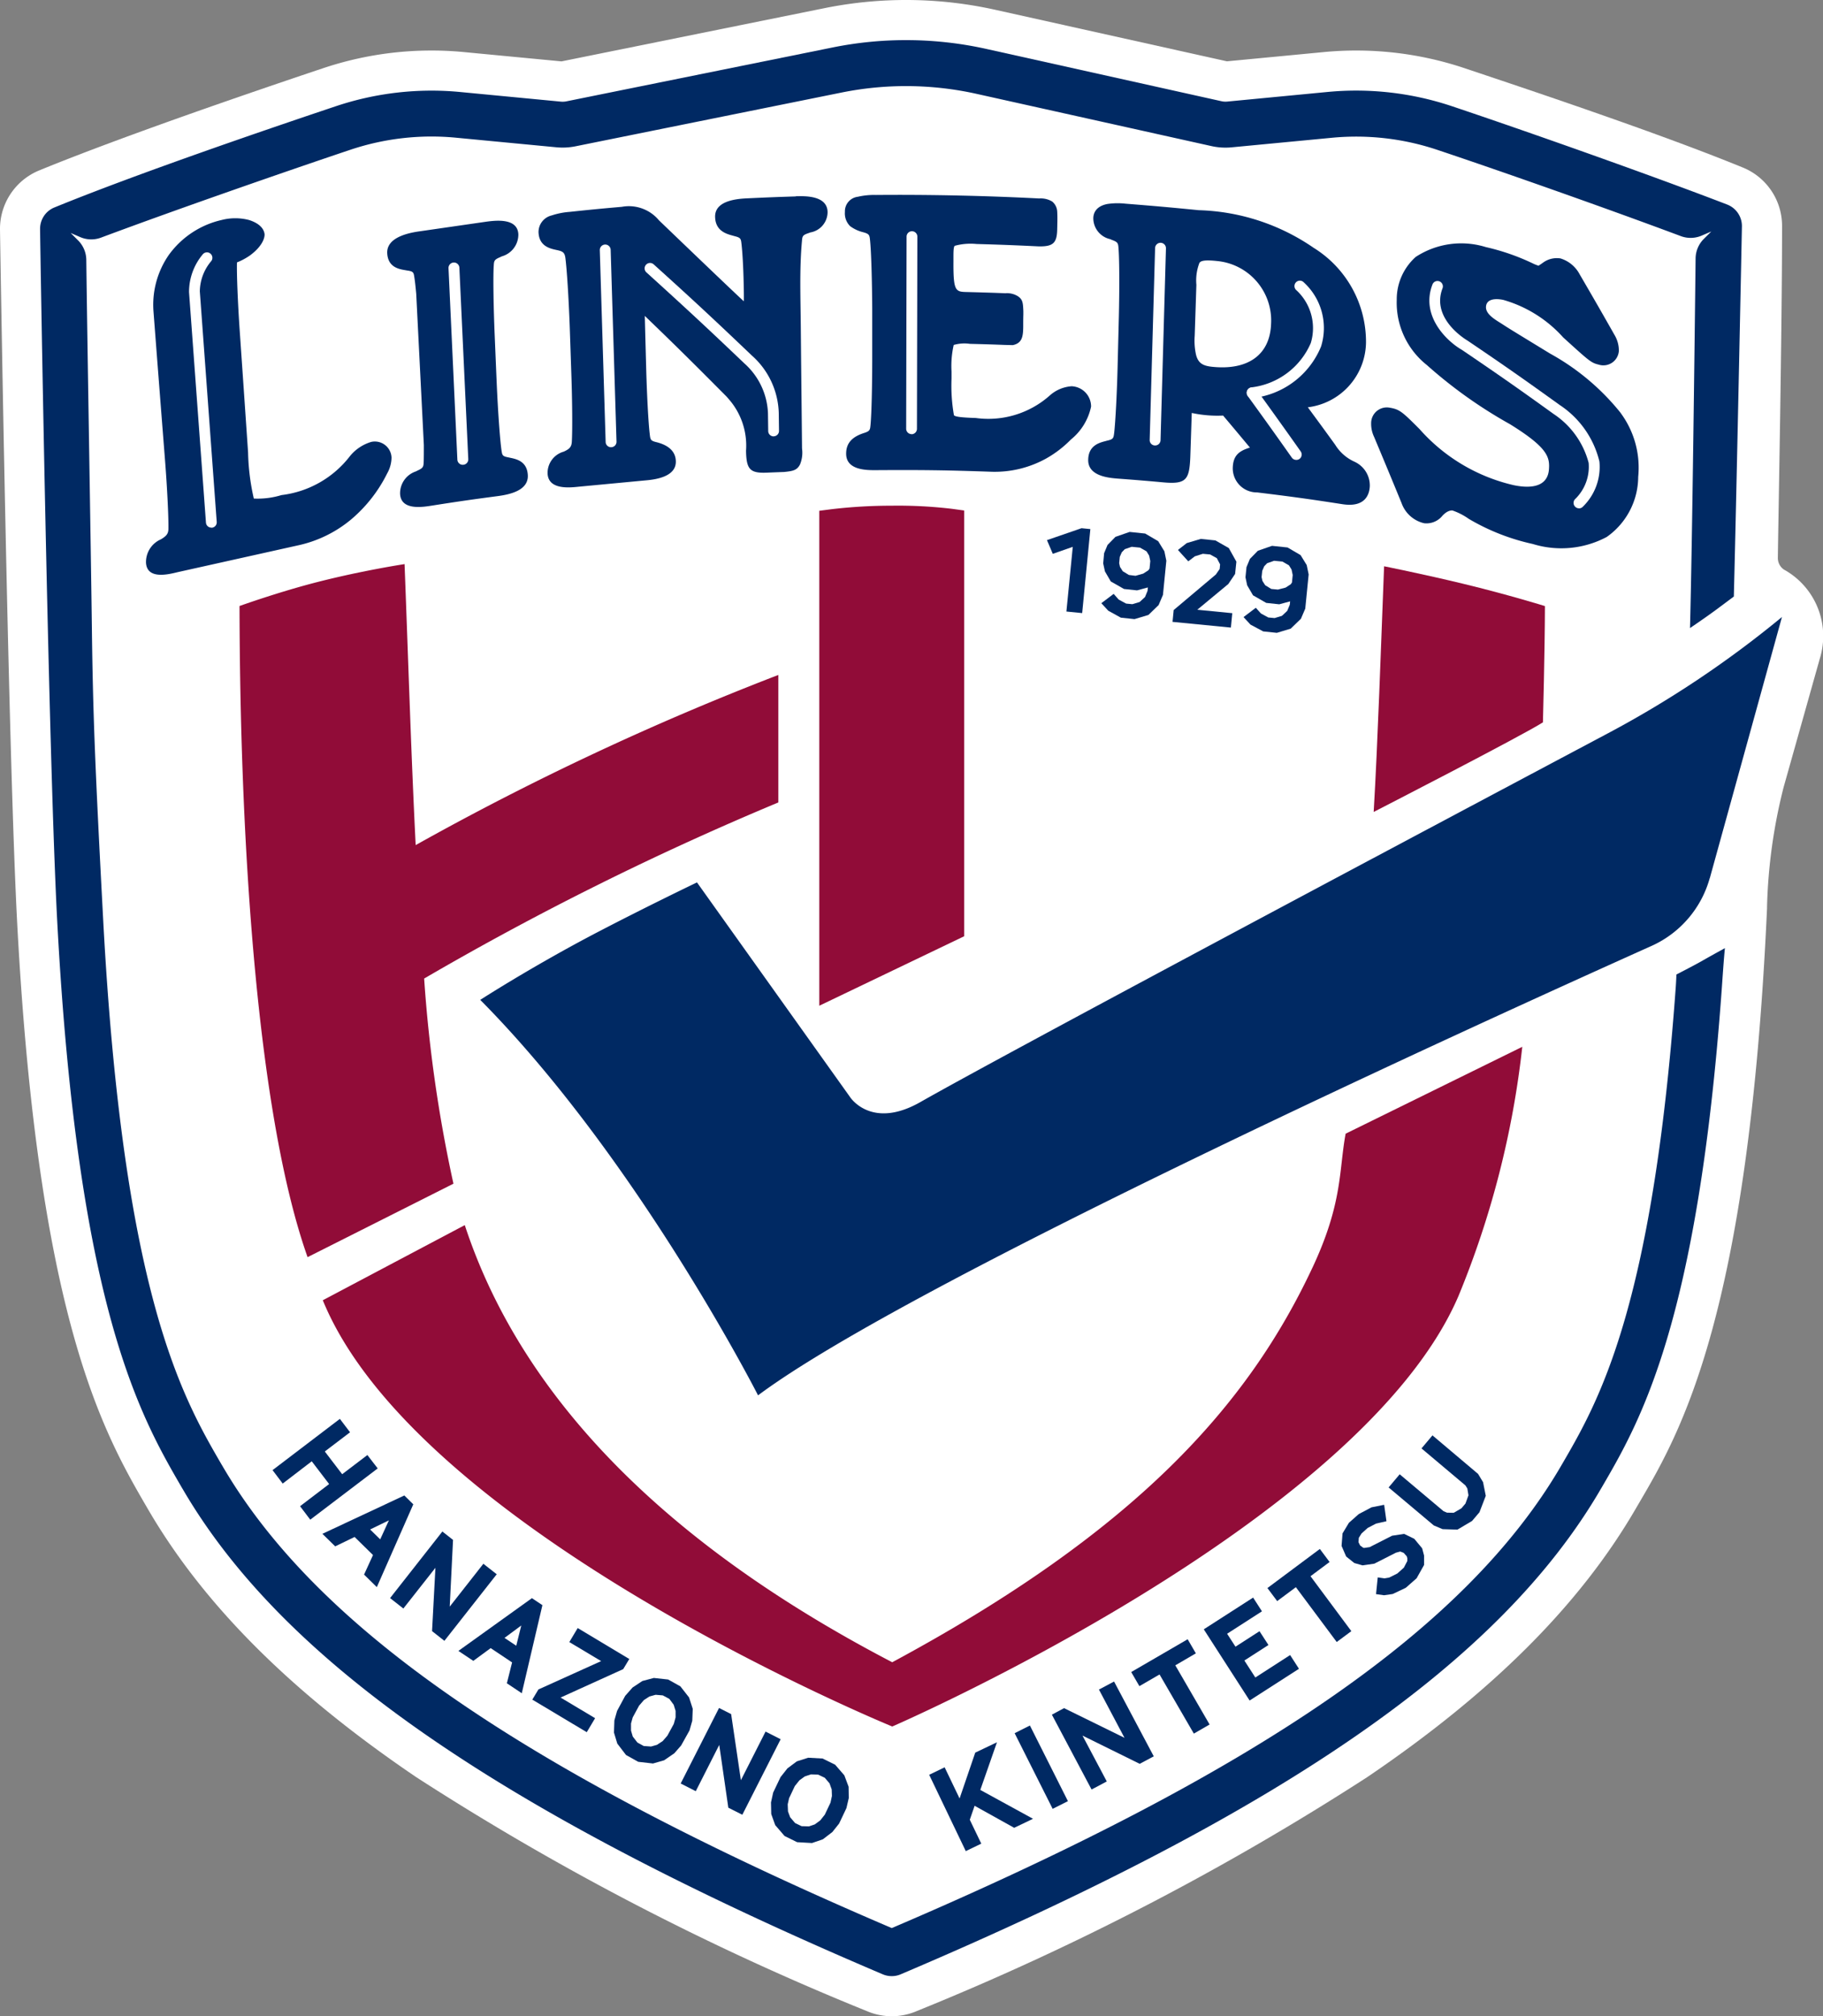 <svg xmlns="http://www.w3.org/2000/svg" xmlns:xlink="http://www.w3.org/1999/xlink" width="83.949" height="92.823" viewBox="0 0 83.949 92.823"><rect x="0" y="0" width="83.949" height="92.823" fill="#808080" stroke="none"/><defs><clipPath id="a"><rect width="83.949" height="92.823" fill="none"/></clipPath></defs><g transform="translate(-779 -937)"><g transform="translate(779 937)"><g transform="translate(0 0)" clip-path="url(#a)"><path d="M82.17,26.236a.641.641,0,0,1-.3-.552c.022-1.875.194-10.348.194-15.281A2.9,2.9,0,0,0,80.26,7.714c-3.791-1.551-9.431-3.441-12.8-4.569A15.7,15.7,0,0,0,60.936,2.4L56.5,2.823,45.851.455a18.955,18.955,0,0,0-7.91-.074L25.858,2.826,21.389,2.4a15.7,15.7,0,0,0-6.527.746c-3.245,1.086-9.256,3.142-13.056,4.7A2.907,2.907,0,0,0,0,10.576c.016.986.382,24.207.793,31.951.973,18.278,4,23.479,6,26.918l.016.027c2.569,4.416,6.613,8.454,12.36,12.347A123.532,123.532,0,0,0,39.93,92.593a2.9,2.9,0,0,0,2.272,0A123.594,123.594,0,0,0,62.958,81.819c5.747-3.893,9.791-7.932,12.36-12.347l.169-.289c1.882-3.212,5.032-8.592,5.885-27.366l0-.07a24.8,24.8,0,0,1,.77-5.53l.017-.058,1.64-5.826a3.5,3.5,0,0,0-1.63-4.1" transform="translate(0 0)" fill="#fff"/><path d="M30.223,15.023a20.911,20.911,0,0,0-2.773-.144,23.534,23.534,0,0,0-2.765.16l-.574.074V37.9l6.674-3.2V15.1Z" transform="translate(13.617 8.403)" fill="#910c38"/><path d="M30.812,16.091l.268.631L32,16.4l-.293,2.978.726.072.377-3.867-.407-.041Z" transform="translate(17.401 8.776)" fill="#002963"/><path d="M35.033,16.078l-.6-.352-.707-.074-.011,0-.649.225-.366.374-.158.38L32.5,17.1l.08.368.269.463.609.347.6.064.5-.135-.016.158-.116.283c-.069.067-.131.124-.2.185l-.05.045-.332.1-.289-.028-.343-.186-.23-.261-.568.429.319.346.581.321.629.066.64-.192.469-.455.2-.469.155-1.566,0-.008-.089-.432Zm-1.35,1.555-.282-.172-.127-.2-.038-.171.028-.291.092-.211.138-.142.319-.11.382.038.3.171.033.052c.031.049.059.1.088.146l.053.247-.034.346-.056.083-.236.152-.354.1Z" transform="translate(18.302 8.838)" fill="#002963"/><path d="M36.482,15.925l-.671-.069-.645.191-.408.318.476.523.3-.23.371-.117.336.031.308.171.15.285-.02.213-.175.253-1.926,1.623-.016.013-.053.545,2.687.263.064-.663-1.612-.158,1.429-1.185.313-.463.059-.566-.349-.626Z" transform="translate(19.486 8.955)" fill="#002963"/><path d="M39.505,16.946l-.282-.458-.6-.352-.709-.074-.009,0-.649.225-.366.374-.158.38-.047.468.078.368.269.462.609.349.6.064.5-.135-.016.156-.117.282c-.069.069-.131.127-.2.189l-.05.042-.332.1-.291-.027-.341-.186-.232-.261-.566.429.319.346L37.5,20l.629.066.638-.192.471-.455.2-.468.156-1.568v-.008Zm-1.632,1.1-.28-.172-.128-.2-.038-.172.03-.291L37.549,17l.136-.141.319-.11.382.036.3.172.033.052c.03.049.061.1.088.144l.053.25-.034.344-.056.083-.236.153-.354.092Z" transform="translate(20.669 9.069)" fill="#002963"/><path d="M12.389,43.412l-1.161.883-.8-1.047,1.163-.884-.469-.617-3.1,2.36.468.618L9.827,43.7l.8,1.048-1.338,1.02.469.62,3.106-2.36Z" transform="translate(4.529 23.576)" fill="#002963"/><path d="M13.261,44,9.488,45.765l.59.577.893-.432.848.832-.412.9.588.577,1.679-3.812Zm-.71,1.145-.4.875-.465-.455Z" transform="translate(5.358 24.85)" fill="#002963"/><path d="M15.776,46.546l-1.549,1.973.152-3.072-.491-.386-2.408,3.065.612.48,1.476-1.875-.155,2.915.568.448,2.41-3.065Z" transform="translate(6.483 25.448)" fill="#002963"/><path d="M16.876,47.022,13.49,49.451l.687.458.8-.587.986.659-.241.961.687.458.95-4.056Zm-.49,1.258-.232.933-.54-.361Z" transform="translate(7.619 26.555)" fill="#002963"/><path d="M19.852,49.791l.28-.466L17.756,47.9l-.386.646,1.466.876-2.863,1.294-.027.013-.28.466,2.507,1.5.385-.645-1.59-.95Z" transform="translate(8.847 27.053)" fill="#002963"/><path d="M21.546,51.785l.127-.446.022-.548-.169-.523-.4-.512-.563-.315-.66-.072-.53.141-.451.3-.338.383-.374.693-.124.438-.019.559.153.507.4.524.563.315.681.078.512-.147.471-.324.313-.358Zm-2.109.717-.291-.16-.213-.275-.081-.274,0-.327.078-.28.293-.541.222-.257.252-.164.288-.08.332.028.3.161.2.269.088.283,0,.3-.083.3-.294.54-.219.252-.263.172-.271.077Z" transform="translate(10.206 27.882)" fill="#002963"/><path d="M23.941,51.34l-1.136,2.238-.449-3.043-.557-.282-1.767,3.477.695.354,1.081-2.13.418,2.89.645.325,1.765-3.477Z" transform="translate(11.313 28.38)" fill="#002963"/><path d="M26.068,52.528l-.424-.49-.579-.285-.663-.036-.523.167-.433.324-.316.4-.34.712-.1.455.011.534.183.51.43.5.579.286.685.039.5-.171.437-.335.311-.39.338-.712.108-.463-.008-.52ZM24.1,54.868l-.3-.144-.227-.266-.1-.268-.013-.329.064-.282.263-.557L24,52.756l.246-.178.28-.094.333.009.308.147.219.257.1.279.011.3-.066.307-.263.554-.208.263-.252.186-.268.091Z" transform="translate(12.814 29.207)" fill="#002963"/><path d="M30.467,51.262l-1,.477-.721,2.111-.688-1.435-.712.344,1.685,3.514.714-.344-.529-1.1.222-.643L31.26,55.2l.868-.415L29.7,53.456Z" transform="translate(15.443 28.95)" fill="#002963"/><rect width="0.787" height="3.898" transform="translate(46.724 79.794) rotate(-26.688)" fill="#002963"/><path d="M33.123,49.844,34.3,52.066,31.518,50.7l-.562.3,1.828,3.446.7-.372-1.119-2.111L35,53.263l.648-.344-1.828-3.444Z" transform="translate(17.483 27.941)" fill="#002963"/><path d="M36.268,48.88l-.377-.649-2.6,1.51.377.649.928-.538,1.579,2.723.726-.419-1.579-2.724Z" transform="translate(18.801 27.238)" fill="#002963"/><path d="M37.8,50.684l-.505-.782,1.109-.714-.412-.635-1.106.712L36.5,48.67l1.605-1.033-.407-.632-2.272,1.461,2.111,3.278,2.272-1.461-.407-.632Z" transform="translate(20.008 26.546)" fill="#002963"/><path d="M40.162,46.175l-.448-.6-2.414,1.8.449.6.861-.64,1.881,2.524.673-.5L39.284,46.83Z" transform="translate(21.065 25.737)" fill="#002963"/><path d="M42.828,45.842l-.465-.225-.554.084-1.034.526-.258.038-.049-.017-.133-.1L40.262,46l.014-.2L40.4,45.6l.283-.255.382-.2.484-.111-.106-.756-.582.116-.59.313-.451.4-.294.488-.044.576.211.488.376.3.38.108.54-.078.994-.505.2-.055.158.061.142.158.027.092,0,.125-.16.307-.3.269-.376.188-.214.036-.313-.044-.078.77.369.052.4-.058.6-.285.5-.44.343-.612,0-.433-.089-.335Z" transform="translate(22.297 25.001)" fill="#002963"/><path d="M45.215,44.387l-.23-.38-2.1-1.774-.505.6,2.019,1.7.092.144.052.315-.139.38-.185.218-.354.207-.311-.006-.158-.067-2.02-1.7-.51.606,2.08,1.749.405.171.684.022.674-.4.34-.4.291-.757Z" transform="translate(23.08 23.85)" fill="#002963"/><path d="M70.754,30.176l3.322-12.022a47.9,47.9,0,0,1-8.152,5.428C55.41,29.165,37.984,38.444,34.4,40.486c-2.27,1.292-3.241-.235-3.241-.235l-7.046-9.878s-2.239,1.072-4.558,2.28c-3.009,1.569-5.423,3.128-5.423,3.128,7.239,7.3,12.793,18.207,12.793,18.207,6.957-5.2,33.253-17.151,41.141-20.689a4.84,4.84,0,0,0,2.684-3.123" transform="translate(7.983 10.252)" fill="#002963"/><path d="M40.906,16.662c-.147,3.795-.289,8.066-.479,11.31,0,0,6.791-3.486,7.794-4.125,0,0,.088-3.319.092-5.353,0,0-1.679-.523-3.76-1.026-1.842-.446-3.647-.806-3.647-.806" transform="translate(22.831 9.409)" fill="#910c38"/><path d="M55.072,40.969c-2.965,6.326-8.107,12.114-19.35,18.165C24.741,53.414,18.5,46.515,16.038,39.009l-3.133,1.657L9.5,42.468C13.865,53.14,35.723,62.092,35.723,62.092S57.316,52.736,61.8,42.268A42.2,42.2,0,0,0,64.736,30.8l-8.135,4c-.316,1.709-.127,3.18-1.529,6.171" transform="translate(5.365 17.394)" fill="#910c38"/><path d="M31.861,21.7a129.541,129.541,0,0,0-16.7,7.833c-.207-4.1-.34-8.489-.512-12.936,0,0-1.879.283-3.96.812-1.82.462-3.64,1.117-3.64,1.117.022,11.665.9,23.675,3.134,29.978L16.9,45.122a64.161,64.161,0,0,1-1.349-9.445A137.7,137.7,0,0,1,31.861,27.57Z" transform="translate(3.981 9.374)" fill="#910c38"/><path d="M3.566,28.319C3.515,24.307,3.35,14.884,3.308,11.3a1.284,1.284,0,0,0-.38-.9l-.341-.34.444.191a1.283,1.283,0,0,0,.958.022c3.438-1.285,8.5-3.045,11.465-4.039a11.76,11.76,0,0,1,4.893-.559l4.61.44a3,3,0,0,0,.878-.045L38.061,3.6a14.978,14.978,0,0,1,6.262.059l10.794,2.4a2.987,2.987,0,0,0,.936.058l4.593-.438a11.761,11.761,0,0,1,4.891.559c2.97.994,7.764,2.682,11.2,3.967a1.291,1.291,0,0,0,.958-.023l.444-.191-.343.341a1.288,1.288,0,0,0-.38.9c-.041,3.583-.153,13-.257,17.017,0,0,.706-.476,1.2-.842.565-.418.818-.61.818-.61.131-5.084.371-16.921.372-17.046a1.061,1.061,0,0,0-.679-1C75.435,7.426,69.622,5.373,66.21,4.229a13.887,13.887,0,0,0-5.766-.659l-4.591.44a.855.855,0,0,1-.275-.017l-10.794-2.4a17.067,17.067,0,0,0-7.143-.067L25.415,4a.882.882,0,0,1-.257.013l-4.611-.441a13.884,13.884,0,0,0-5.766.659C11.556,5.311,5.586,7.353,1.833,8.888a1.057,1.057,0,0,0-.653.978v.058c0,.241.38,24.13.79,31.84.95,17.83,3.843,22.8,5.755,26.088l.016.025c4.625,7.947,14.569,14.84,32.242,22.351a1.04,1.04,0,0,0,.415.084,1.03,1.03,0,0,0,.415-.084c17.674-7.511,27.618-14.4,32.243-22.351l.049-.083c1.754-3.011,4.4-7.561,5.511-22.86.022-.291.091-1.374.15-1.948,0,0-.51.277-1.1.613-.318.182-1.133.6-1.133.6s-.014.368-.031.587c-1.072,14.809-3.572,19.1-5.228,21.946l-.049.084C66.881,74.277,57.364,80.852,40.4,88.1,23.431,80.852,13.916,74.277,9.57,66.812l-.016-.025c-1.81-3.111-4.549-7.814-5.47-25.136-.369-6.943-.468-9.395-.518-13.332" transform="translate(0.666 0.666)" fill="#002963"/><path d="M14.671,16.719a2,2,0,0,0-.992.67,4.676,4.676,0,0,1-3.14,1.778,3.772,3.772,0,0,1-1.275.16A10.457,10.457,0,0,1,9,17.205c-.153-2.239-.23-3.36-.385-5.6-.088-1.278-.141-2.591-.127-3.137V8.455a2.924,2.924,0,0,0,.61-.329c.7-.523.663-.953.662-.967-.041-.354-.393-.555-.721-.657a2.51,2.51,0,0,0-1.256,0A4.135,4.135,0,0,0,5.342,8.122a4.034,4.034,0,0,0-.7,2.563q.263,3.439.534,6.883c.1,1.275.164,2.6.156,3.142,0,.255-.114.354-.346.494A1.14,1.14,0,0,0,4.3,22.3c.063.765,1.036.518,1.455.416l5.555-1.236a5.694,5.694,0,0,0,2.436-1.192,6.623,6.623,0,0,0,1.66-2.12,1.521,1.521,0,0,0,.2-.723.77.77,0,0,0-.926-.728" transform="translate(2.424 3.626)" fill="#002963"/><path d="M27.689,5.781c-.9.028-1.355.047-2.26.089-.585.027-1.465.155-1.451.85.013.648.515.786.815.867l.089.025c.279.07.285.122.311.361.039.333.083,1,.1,1.806.006.272.014.551.008.828-.158-.122-3.909-3.726-3.909-3.726a1.8,1.8,0,0,0-1.709-.621c-.965.084-1.444.131-2.407.233a3.409,3.409,0,0,0-.823.163.787.787,0,0,0-.607.77c.023.648.527.756.829.821.272.058.371.1.407.363.07.527.152,1.848.2,3.134.03.873.045,1.31.074,2.184.045,1.285.055,2.613.023,3.155-.016.253-.135.338-.371.448a1.016,1.016,0,0,0-.745,1c.03.771,1.022.657,1.447.613l3.059-.289c.557-.045,1.418-.2,1.4-.881-.011-.505-.412-.759-.889-.878-.268-.064-.282-.111-.31-.351-.066-.53-.135-1.854-.169-3.139-.025-.931-.038-1.4-.061-2.324C22.264,12.75,23.018,13.5,24.509,15l.086.1a3.248,3.248,0,0,1,.807,2.386c.013.868.186,1.045.967,1.012.316-.014.476-.019.79-.031.391-.041.588-.072.729-.347a1.427,1.427,0,0,0,.092-.737c0-.086-.023-2.325-.041-3.96l-.016-1.666c-.011-1.292-.064-2.612.052-3.9.02-.243.025-.294.3-.385l.089-.033a.954.954,0,0,0,.793-.931c-.006-.773-1.034-.748-1.472-.734" transform="translate(8.953 3.262)" fill="#002963"/><path d="M16.3,8.59c.013-.244.016-.3.288-.415l.086-.041a1.043,1.043,0,0,0,.76-1.011c-.031-.77-1.053-.642-1.494-.582l-3.131.452c-.565.086-1.449.315-1.413,1,.036.646.54.729.84.779l.089.016c.28.039.288.091.322.327.028.171.055.429.084.742q.176,3.481.351,6.96c0,.315,0,.577-.006.754-.009.244-.013.3-.277.422-.034.017-.052.025-.083.042a1.061,1.061,0,0,0-.728,1.036c.041.77,1.03.607,1.452.541,1.216-.191,1.826-.279,3.045-.44.559-.075,1.411-.257,1.385-.953-.027-.648-.518-.751-.815-.812l-.084-.019c-.274-.049-.28-.1-.315-.336-.074-.529-.166-1.848-.221-3.131-.038-.872-.055-1.31-.092-2.183-.053-1.285-.075-2.612-.044-3.153" transform="translate(6.436 3.668)" fill="#002963"/><path d="M35.334,14.544a1.682,1.682,0,0,0-1.039.433,4.259,4.259,0,0,1-3.4,1.03c-.832-.025-.958-.078-1.006-.127a7.838,7.838,0,0,1-.111-1.682c0-.288,0-.041,0-.332a4.36,4.36,0,0,1,.1-1.221,1.756,1.756,0,0,1,.743-.052c.64.017.959.025,1.6.05l.368.009.011,0c.435-.091.473-.405.479-.837,0-.232,0-.347.006-.577l0-.149c-.017-.376-.023-.534-.25-.687a.947.947,0,0,0-.581-.138c-.49-.02-.735-.027-1.228-.042l-.523-.014c-.535-.011-.646-.013-.637-1.391,0-.067,0-.131,0-.191,0-.263,0-.491.059-.546a2.76,2.76,0,0,1,1-.084c1.147.033,1.721.055,2.868.11.665.011.84-.152.851-.793.006-.269.016-.538,0-.809a.641.641,0,0,0-.227-.46,1.017,1.017,0,0,0-.6-.144c-2.5-.128-5.023-.182-7.528-.161a3.312,3.312,0,0,0-.828.083.675.675,0,0,0-.593.7.823.823,0,0,0,.244.656,1.683,1.683,0,0,0,.607.279c.277.078.282.131.307.372.055.537.092,1.86.1,3.15,0,.876,0,1.314,0,2.189,0,1.288-.028,2.615-.078,3.151-.022.241-.028.291-.3.379-.494.158-.825.426-.823.953,0,.771.962.76,1.386.757,2.126-.013,3.189,0,5.311.074a4.888,4.888,0,0,0,2.507-.606A5.055,5.055,0,0,0,35.273,17a2.649,2.649,0,0,0,.931-1.516.934.934,0,0,0-.87-.937" transform="translate(14.04 3.237)" fill="#002963"/><path d="M44.34,17.906l-.022-.013A2.011,2.011,0,0,1,43.4,17.1c-.5-.692-.754-1.037-1.261-1.726a3.047,3.047,0,0,0,2.679-2.99,5.09,5.09,0,0,0-2.408-4.35A9.809,9.809,0,0,0,37.116,6.3c-1.347-.133-2.023-.192-3.374-.3a3.255,3.255,0,0,0-.832.014c-.557.108-.646.455-.649.654a.988.988,0,0,0,.778.965l.084.038c.277.1.282.155.3.4.041.538.044,1.867.014,3.153l-.055,2.189c-.03,1.285-.1,2.608-.16,3.139-.031.241-.038.291-.31.355-.036.008-.053.014-.086.023-.3.077-.789.208-.8.859-.017.771.98.839,1.407.872q1.021.075,2.044.169c1.075.1,1.206-.13,1.25-1.164.028-.812.041-1.219.067-2.031a5.624,5.624,0,0,0,1.443.12c.474.56.709.842,1.18,1.407l.056.067c-.5.155-.77.358-.79.923a1.108,1.108,0,0,0,1.12,1.141c1.576.192,2.363.3,3.934.543,1.048.161,1.238-.451,1.256-.829a1.2,1.2,0,0,0-.651-1.1M36.93,12.081c.031-.939.047-1.407.077-2.346a2.244,2.244,0,0,1,.142-1.014c.063-.08.2-.146.807-.081a2.749,2.749,0,0,1,2.49,2.91c-.056,1.416-1.072,2.133-2.716,1.959-.413-.044-.637-.156-.739-.554a3,3,0,0,1-.061-.875" transform="translate(18.086 3.377)" fill="#002963"/><path d="M51.844,14.956A10.89,10.89,0,0,0,48.6,12.228c-1.7-1.039-1.839-1.12-2.209-1.361-.288-.186-.771-.441-.748-.8s.426-.39.793-.315a5.864,5.864,0,0,1,2.759,1.726c1.213,1.1,1.282,1.169,1.638,1.255a.714.714,0,0,0,.928-.627,1.4,1.4,0,0,0-.2-.74c-.638-1.125-.961-1.685-1.61-2.8a1.49,1.49,0,0,0-.881-.723,1.073,1.073,0,0,0-.795.191c-.069.05-.142.1-.214.146-.07-.025-.146-.052-.213-.083a10.315,10.315,0,0,0-2.211-.775,3.832,3.832,0,0,0-3.228.451,2.614,2.614,0,0,0-.876,1.978,3.662,3.662,0,0,0,1.385,3,21.4,21.4,0,0,0,3.832,2.726c1.735,1.075,1.832,1.513,1.792,2.073-.066.929-1.05.854-1.632.731a8.263,8.263,0,0,1-4.327-2.58c-.77-.77-.911-.908-1.354-.981a.722.722,0,0,0-.875.706,1.394,1.394,0,0,0,.136.634c.51,1.217.764,1.826,1.266,3.05a1.45,1.45,0,0,0,1.037.925.941.941,0,0,0,.836-.336c.258-.285.462-.252.473-.25a2.967,2.967,0,0,1,.75.386A9.976,9.976,0,0,0,47.8,20.991a4.451,4.451,0,0,0,3.4-.322,3.4,3.4,0,0,0,1.452-2.77,4.232,4.232,0,0,0-.811-2.943" transform="translate(22.787 4.054)" fill="#002963"/><path d="M38.971,14.737a.247.247,0,0,1-.2-.1c-.812-1.15-1.211-1.707-2.034-2.842a.25.25,0,0,1,.405-.293c.821,1.136,1.222,1.695,2.036,2.846a.25.25,0,0,1-.058.347.274.274,0,0,1-.146.045" transform="translate(20.719 6.435)" fill="#fff"/><path d="M48.954,18.733a.242.242,0,0,1-.167-.066.248.248,0,0,1-.016-.352A2.072,2.072,0,0,0,49.4,16.64a3.88,3.88,0,0,0-1.612-2.249c-1.688-1.216-2.518-1.795-4.225-2.953-.7-.4-1.914-1.568-1.355-3.011a.248.248,0,1,1,.463.178c-.541,1.407,1.088,2.369,1.156,2.41,1.729,1.17,2.557,1.751,4.244,2.964a4.327,4.327,0,0,1,1.825,2.6,2.554,2.554,0,0,1-.759,2.076.243.243,0,0,1-.183.081" transform="translate(23.757 4.669)" fill="#fff"/><path d="M36.936,13.665a.249.249,0,0,1-.038-.494,3.414,3.414,0,0,0,2.745-2.042,2.374,2.374,0,0,0-.682-2.449.249.249,0,1,1,.361-.343,2.849,2.849,0,0,1,.793,2.953,3.863,3.863,0,0,1-3.14,2.372.159.159,0,0,1-.039,0" transform="translate(20.719 4.664)" fill="#fff"/><path d="M34.084,16.475h-.008a.246.246,0,0,1-.241-.255l.249-8.833a.249.249,0,1,1,.5.014l-.249,8.833a.249.249,0,0,1-.249.241" transform="translate(19.108 4.034)" fill="#fff"/><path d="M26.916,16.145h0a.249.249,0,0,1-.247-.25l.019-8.842a.248.248,0,0,1,.247-.249h0a.249.249,0,0,1,.249.249L27.165,15.9a.249.249,0,0,1-.249.249" transform="translate(15.06 3.842)" fill="#fff"/><path d="M18.17,16.526a.248.248,0,0,1-.249-.243l-.269-8.83a.249.249,0,0,1,.5-.016l.269,8.83a.249.249,0,0,1-.241.258Z" transform="translate(9.969 4.064)" fill="#fff"/><path d="M24.911,15.72a.247.247,0,0,1-.249-.246l-.011-.815a3.234,3.234,0,0,0-1.077-2.289c-1.812-1.726-2.7-2.549-4.521-4.2a.249.249,0,1,1,.335-.369c1.829,1.652,2.715,2.475,4.513,4.19a3.67,3.67,0,0,1,1.247,2.657l.011.817a.248.248,0,0,1-.246.252Z" transform="translate(10.714 4.37)" fill="#fff"/><path d="M13.855,17.037a.248.248,0,0,1-.247-.238L13.2,7.986a.249.249,0,1,1,.5-.023l.41,8.813a.249.249,0,0,1-.238.26l-.013,0" transform="translate(7.454 4.362)" fill="#fff"/><path d="M6.592,20.1a.248.248,0,0,1-.249-.232L5.564,9.258A2.7,2.7,0,0,1,6.2,7.514a.25.25,0,0,1,.391.311,2.194,2.194,0,0,0-.53,1.4l.778,10.612a.249.249,0,0,1-.23.268Z" transform="translate(3.141 4.191)" fill="#fff"/></g></g></g></svg>